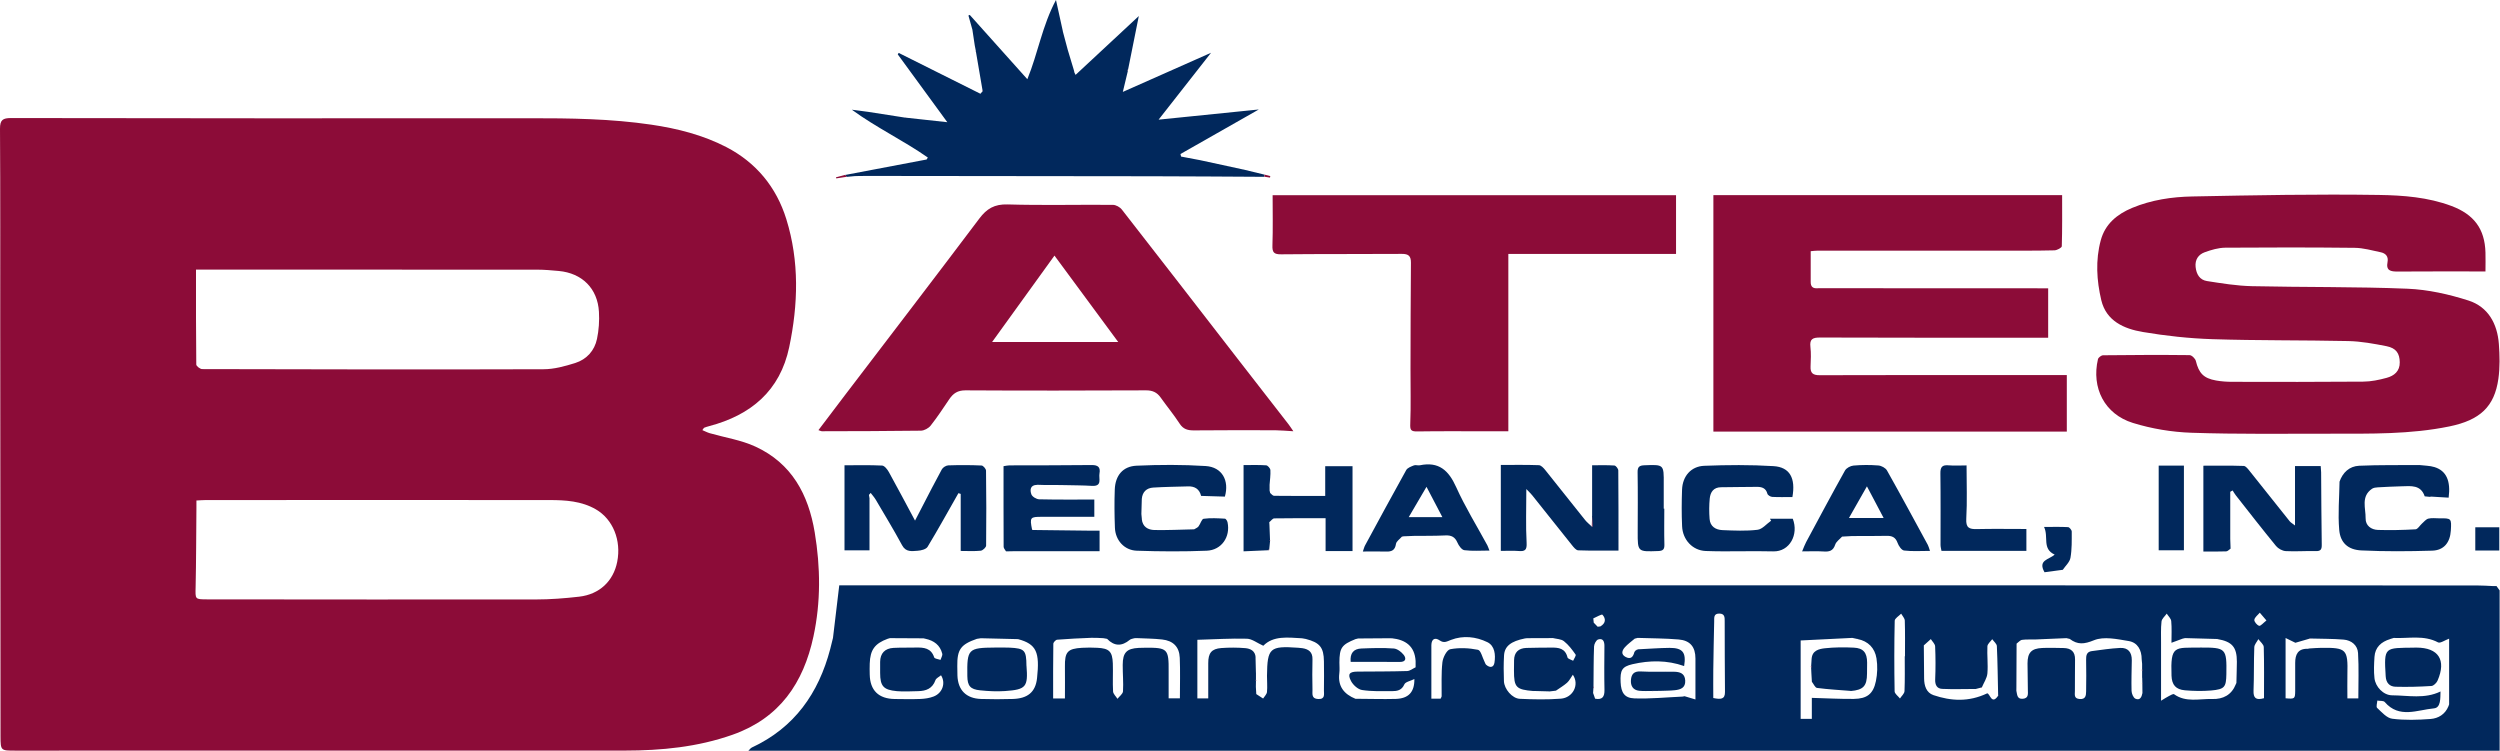 <?xml version="1.0" encoding="UTF-8"?>
<svg xmlns="http://www.w3.org/2000/svg" id="Layer_2" data-name="Layer 2" viewBox="0 0 528.18 158.62">
  <defs>
    <style>
      .cls-1 {
        fill: #8c0c38;
      }

      .cls-2 {
        fill: #01285c;
      }
    </style>
  </defs>
  <g id="Layer_1-2" data-name="Layer 1">
    <g>
      <path class="cls-1" d="m148.4,90.88c.55.23,1.03.49,1.54.64,3.23.93,6.64,1.44,9.65,2.83,7.68,3.53,11.21,10.12,12.54,18.14,1.22,7.35,1.3,14.69-.27,21.98-2.11,9.81-7.13,17.25-17.09,20.76-7.39,2.61-15.02,3.34-22.75,3.35-42.94.02-85.89.01-128.83.01-3.02,0-3.07,0-3.08-3.01-.03-29.04-.04-58.09-.06-87.13C.04,54.7.09,40.96,0,27.21c-.01-1.9.61-2.27,2.35-2.27,36.49.05,72.98.09,109.47.04,8.63-.01,17.25.1,25.79,1.36,5.49.81,10.9,2.18,15.83,4.73,6.31,3.27,10.59,8.46,12.69,15.24,2.77,8.92,2.5,18,.61,27.02-1.93,9.22-8.08,14.38-16.95,16.71-.35.09-.69.2-1.02.33-.09.04-.14.18-.38.5Zm-106.9,14.86c0,.62,0,1.09,0,1.55-.05,5.58-.05,11.15-.17,16.73-.06,2.6-.16,2.6,2.42,2.61,23.15.02,46.3.05,69.45.02,3.06,0,6.13-.24,9.17-.59,4.3-.5,7.22-3.29,8.03-7.36.9-4.55-.9-9-4.51-11.09-3.04-1.76-6.43-1.96-9.79-1.96-24.23-.04-48.47,0-72.7,0-.59,0-1.17.06-1.9.09Zm-.09-48.78c0,6.87-.02,13.46.06,20.05,0,.34.81.97,1.24.97,24.04.06,48.09.11,72.13.03,2.23,0,4.52-.64,6.67-1.31,2.44-.77,4.1-2.61,4.62-5.11.39-1.85.52-3.81.41-5.71-.28-4.93-3.55-8.17-8.48-8.63-1.56-.15-3.13-.28-4.69-.28-23.39-.02-46.78-.01-70.16-.01-.53,0-1.06,0-1.8,0Z"></path>
      <path class="cls-2" d="m527.43,123.8c.22.32.45.63.67.95,0,0,0,.05,0,.05v33.81H158.11c.25-.23.46-.55.75-.69,9-4.19,14.08-11.46,16.54-20.79.2-.75.38-1.51.56-2.26,0,0,.02-.05.02-.05.44-3.67.88-7.35,1.33-11.15,1.57,0,3.24,0,4.9,0,82.27,0,164.53,0,246.8,0,31.42,0,62.85,0,94.27.02,1.14,0,2.29.08,3.43.13.24,0,.48,0,.71,0Zm-182.08,13.89c.09-.11.18-.22.27-.32l.08.03s.02-.09.02-.09c.13-.04.26-.08.39-.13h0c2.21-.1,4.42-.28,6.63-.3,2.78-.01,3.54.98,3.07,3.84-3.6-1.27-7.28-1.23-10.92-.39-2.24.52-2.61,1.3-2.5,3.81.1,2.17.8,3.34,2.91,3.41,3.39.12,6.8-.23,10.2-.38.13-.03.27-.05.4-.08.7.21,1.4.42,2.3.69,0-3.06,0-5.85,0-8.65,0-2.45-1.11-3.83-3.58-4.03-2.86-.24-5.74-.23-8.62-.33-.21.05-.42.1-.63.16-.7.6-1.47,1.14-2.08,1.82-.59.66-.89,1.49.16,2.05,1.13.6,1.61-.07,1.86-1.07,0,0,.02-.04.02-.04Zm-7.25-5.34c1.13-.64,1.24-1.6.46-2.47-.16-.18-1.27.49-1.94.77.03.3.06.6.09.9.28.29.56.57.83.86l.55-.06Zm-1.12,15.26c1.53.3,2.03-.38,2-1.85-.07-3.11-.03-6.22-.01-9.32,0-.94-.32-1.65-1.32-1.34-.42.13-.85.95-.87,1.47-.11,2.8-.09,5.6-.12,8.4l-.02.43-.06.98s-.01.01-.01.01c.14.41.29.81.43,1.22h0Zm81.56-2.34c-.39.1-.79.21-1.18.31v-.02c-2.34,0-4.69.09-7.04-.02-1.1-.05-1.52-.84-1.47-2.01.1-2.32.09-4.64-.01-6.96-.02-.53-.59-1.04-.91-1.55-.49.44-.98.89-1.48,1.33h0c.02,2.32.04,4.65.06,6.97.01,1.54.46,3.02,1.97,3.54,3.7,1.25,7.44,1.49,11.36-.38.59.03.92,2.51,2.27.56h.06s-.02-.11-.02-.11c-.08-3.47-.11-6.95-.27-10.42-.02-.5-.64-.98-.98-1.47-.36.5-.99.99-1.02,1.5-.09,1.91.16,3.84,0,5.73-.09,1.01-.76,1.97-1.17,2.95-.08-.05-.14-.04-.19.04Zm-219.75-2.59c-.4.34-1.01.6-1.16,1.03-.63,1.77-1.98,2.28-3.66,2.31-1.5.03-3.01.13-4.49,0-2.85-.26-3.53-1.07-3.53-3.86,0-.78,0-1.55,0-2.33.01-1.79,1-2.86,2.84-2.95,1.56-.08,3.12-.03,4.68-.07,1.7-.04,3.25.09,3.9,2.08.09.29.87.36,1.33.53.13-.44.47-.93.37-1.32-.45-1.81-1.76-2.76-3.53-3.14-.14-.03-.29-.07-.43-.1-2.36-.01-4.73-.03-7.09-.04-.16.05-.32.09-.49.14-2.71,1-3.68,2.33-3.78,5.21-.03.78-.02,1.56,0,2.33.06,3.35,1.87,5.14,5.29,5.18,1.8.02,3.61.06,5.41-.01.94-.04,1.93-.18,2.8-.52,1.9-.73,2.59-2.87,1.57-4.47h0Zm128.5,3.39c-1.1-.03-2.19-.06-3.29-.09v.02c-3.71-.31-4.14-.76-4.14-4.34,0-.72.01-1.44.02-2.16.02-1.68.94-2.54,2.57-2.61,1.75-.07,3.49-.04,5.24-.07,1.6-.03,3.01.14,3.48,2.07.07.31.78.48,1.19.71.19-.45.67-1.1.52-1.31-.72-1.03-1.5-2.07-2.47-2.83-.6-.47-1.58-.46-2.39-.67,0,0,0,.02,0,.02-1.79,0-3.59.01-5.38.02-.15.02-.3.03-.45.05-2.98.6-4.33,1.64-4.43,3.64-.1,1.79-.09,3.59-.02,5.39.06,1.67,1.75,3.66,3.36,3.73,2.88.13,5.79.19,8.66-.03,2.57-.2,3.98-2.96,2.54-5.06-.44.63-.74,1.26-1.23,1.7-.72.63-1.56,1.12-2.35,1.67,0,0,.05-.01.05-.01-.49.06-.98.12-1.48.18h.02Zm160.24-8.99c.13-.03.26-.05.39-.08.84-.05,1.68-.12,2.51-.13,5.3-.06,5.64.3,5.51,5.53-.04,1.71,0,3.42,0,5.15h2.31c0-3.28.13-6.44-.06-9.59-.1-1.63-1.38-2.69-3.04-2.83-2.32-.19-4.66-.16-6.99-.23l-.12-.06s-.1.09-.1.09c-.97.28-1.94.56-2.99.87-.5-.24-1.16-.56-2.07-1.01v12.74c1.93.17,2.01.12,2.03-1.55.02-1.98,0-3.95,0-5.93,0-1.75.56-3.03,2.63-2.98Zm-272.45-2.05v-.08s0,.08,0,.08c-2.62-.06-5.24-.13-7.86-.19-.28.04-.56.09-.84.13-3.42,1.19-4.17,2.25-4.13,5.77,0,.66,0,1.32.03,1.98.11,3.09,1.85,4.85,4.99,4.95,2.22.07,4.45.07,6.68,0,3.08-.08,4.83-1.38,5.15-4.39.59-5.49-.11-7.2-4.01-8.25Zm257.27,9.54c.05-.09.09-.18.14-.27.03-1.5.09-2.99.1-4.49,0-3.11-1-4.26-4.14-4.8v-.09s-.03.08-.03.08c-2.26-.06-4.52-.13-6.78-.19-.17.04-.35.08-.52.12-.83.31-1.65.61-2.35.87,0-1.55.09-3.08-.05-4.58-.05-.55-.62-1.06-.95-1.58-.38.55-1.03,1.07-1.1,1.66-.17,1.48-.09,2.99-.1,4.48,0,3.93,0,7.86,0,12.26.84-.5,1.24-.78,1.67-.99.35-.18.9-.51,1.08-.38,2.51,1.8,5.35.93,8.06,1.01,2.29.07,4.08-.85,4.98-3.1Zm-81.02-9.8c-3.62.18-7.24.36-10.9.54v16.56h2.36v-4.43c3.06.08,5.97.25,8.86.22,2.81-.04,4.12-1.05,4.68-3.77.32-1.55.37-3.24.12-4.8-.35-2.16-1.73-3.64-4-4.08v-.09s-.04.08-.04.08c-.35-.08-.7-.16-1.05-.23h-.03Zm-104.94,12.86h0c2.83,0,5.67.11,8.5.03,2.67-.08,3.97-1.42,3.93-4.2-.84.42-1.89.59-2.12,1.13-.56,1.28-1.54,1.43-2.63,1.43-2.1,0-4.24.08-6.3-.24-.87-.13-1.88-1.05-2.32-1.87-.8-1.51-.35-2.01,1.36-2.02,3.5-.03,7-.01,10.49-.12.6-.02,1.19-.52,1.78-.79h0c0-.45,0-.89,0-1.34h0c-.2-3.15-2.13-4.49-5.06-4.8,0,0-.07,0-.07,0-2.34.02-4.67.03-7.01.05-.19.05-.38.1-.57.14-2.92,1.18-3.37,1.82-3.39,4.92,0,.77.08,1.56-.02,2.32-.34,2.75,1.01,4.39,3.43,5.37Zm166.18-4.45c0-.5,0-.99,0-1.49.09-.08.09-.17,0-.25,0-.39,0-.79,0-1.18-.03-.32-.06-.64-.09-.97,0-1.95-.85-3.55-2.76-3.86-2.42-.4-5.23-1.02-7.31-.17-2.1.86-3.47.98-5.14-.28l-.69-.16c-2.19.09-4.38.2-6.56.28-.94.04-1.89-.05-2.81.08-.42.06-.77.52-1.16.8h0c-.01,3.06-.02,6.1-.04,9.15,0,.27,0,.53-.01.8.19.78.1,1.81,1.37,1.7,1.26-.11,1.07-1.07,1.06-1.89-.02-1.86-.06-3.71-.07-5.57,0-2.27.81-3.17,3.1-3.27,1.5-.07,3.01-.01,4.52.01,1.59.03,2.45.77,2.42,2.43-.04,2.22,0,4.43-.03,6.65-.01.8-.22,1.59.99,1.69,1.27.11,1.37-.73,1.38-1.61.03-2.22.05-4.44,0-6.65-.02-.93.1-1.71,1.19-1.86,1.99-.26,3.98-.57,5.99-.67,1.71-.09,2.49.94,2.47,2.61-.03,2.16-.11,4.31-.05,6.47.02.57.37,1.43.81,1.64.97.44,1.33-.35,1.49-1.19h0c0-.62-.01-1.25-.02-1.89.06-.06.06-.12,0-.18l-.03-1.17h0Zm52.4-8.16c-1.89.58-3.18,1.72-3.31,3.78-.09,1.49-.17,3,0,4.48.2,1.82,1.88,3.61,3.73,3.62,3.39.02,6.87.82,10.22-.81-.04,1.44.09,3.44-1.4,3.57-3.48.31-7.32,2.21-10.38-1.34-.27-.32-1.03-.21-1.57-.31-.03.53-.29,1.32-.04,1.55.97.9,2.04,2.15,3.2,2.29,2.66.34,5.41.25,8.09.05,1.64-.12,3.08-.99,3.77-2.67.05-.14.1-.28.15-.42v-13.88c-.91.33-1.88,1.03-2.33.79-3.03-1.61-6.24-.79-9.38-.94-.25.08-.5.15-.75.23Zm-265.28-.19c-.34.11-.75.14-1,.35-1.68,1.39-3.26,1.38-4.79-.21-.26-.05-.51-.1-.77-.14-.84-.03-1.69-.11-2.53-.08-2.42.09-4.84.21-7.25.4-.3.02-.8.55-.81.85-.06,3.82-.04,7.64-.04,11.56h2.49c0-2.28.03-4.48,0-6.68-.05-3.14.53-3.84,3.62-4.02,1.08-.07,2.16-.05,3.24,0,2.48.12,3.17.78,3.26,3.29.07,1.98-.06,3.96.05,5.93.03.53.61,1.04.93,1.56.41-.53,1.14-1.04,1.17-1.59.11-1.85-.07-3.71-.06-5.57,0-2.61.83-3.47,3.38-3.6.42-.02.84-.02,1.27-.03,4.84-.05,5.09.21,5.05,5-.02,1.89,0,3.79,0,5.68h2.38c0-2.95.09-5.76-.03-8.57-.1-2.31-1.39-3.6-3.74-3.86-1.78-.2-3.59-.2-5.39-.29-.14,0-.29.01-.43.02Zm25.66,7.27h0c0,.5,0,1,0,1.51l-.07.1.07.1c0,.43-.01.87-.02,1.3.03.51.06,1.02.09,1.53.48.31.96.62,1.44.94.29-.46.78-.91.82-1.39.11-1.12-.01-2.27,0-3.41.07-5.9.58-6.35,6.57-5.93.3.02.6.04.9.09,1.34.21,2.18.83,2.14,2.35-.06,2.15-.04,4.3,0,6.46.01.85-.24,1.87,1.2,1.93,1.53.07,1.21-1,1.22-1.84.03-2.03.03-4.07,0-6.1-.03-2.96-.87-3.99-3.84-4.75-.26-.05-.52-.1-.79-.14-2.99-.16-6.04-.6-8.18,1.58-1.33-.6-2.38-1.46-3.46-1.49-3.46-.09-6.92.13-10.47.23v12.38h2.3c0-2.55.01-5,0-7.44-.01-2.13.68-3.04,2.77-3.2,1.67-.12,3.37-.12,5.04.02,1.1.09,2.12.58,2.2,1.95,0,0-.02,0-.02,0l.08,3.24Zm39.01,5.51c.13-.29.21-.39.22-.5.03-2.4-.11-4.81.16-7.18.11-1.02.93-2.63,1.66-2.77,1.89-.36,3.95-.26,5.85.12.62.12.95,1.67,1.41,2.57.11.21.17.47.34.61.79.68,1.57.59,1.74-.46.26-1.65.08-3.56-1.5-4.33-2.39-1.16-5.11-1.47-7.68-.48-.9.34-1.45.75-2.39.11-1-.69-1.72-.31-1.76.98-.02.72,0,1.44,0,2.16,0,3.03,0,6.07,0,9.17h1.94Zm57.61-.14c1.63.34,2.49.27,2.47-1.29-.05-4.98-.05-9.95-.06-14.93,0-.81.03-1.61-1.14-1.62-1.23,0-1.06.88-1.08,1.65-.07,3.42-.15,6.83-.19,10.25-.03,1.96,0,3.92,0,5.94Zm40.43-8.82s.04,0,.07,0c0-2.51.04-5.03-.04-7.54-.02-.5-.5-.98-.77-1.46-.48.5-1.35.99-1.36,1.5-.11,4.97-.11,9.93-.02,14.9,0,.51.74,1.02,1.13,1.52.33-.52.94-1.03.96-1.56.1-2.45.05-4.91.05-7.36Zm75.92,8.86c0-3.65.05-7.23-.05-10.81-.02-.57-.74-1.11-1.14-1.67-.3.57-.84,1.13-.86,1.71-.12,3.05-.04,6.1-.16,9.15-.06,1.57.49,2.11,2.21,1.62Zm.52-16.42c-.64-.75-1.03-1.2-1.41-1.65-.41.5-1.06.95-1.15,1.5-.06.39.56,1.14,1.01,1.27.31.09.86-.59,1.55-1.13Z"></path>
      <path class="cls-1" d="m525.13,57.35c-6.27,0-12.41-.03-18.55.02-1.5.01-2.52-.18-2.16-2.01.23-1.18-.4-1.85-1.46-2.07-1.82-.38-3.65-.91-5.48-.93-9.1-.1-18.21-.1-27.32-.03-1.46.01-2.97.46-4.36.96-1.33.48-2.09,1.56-1.93,3.11.16,1.53.86,2.74,2.4,2.98,3.14.49,6.31,1.01,9.48,1.08,10.97.25,21.95.09,32.91.54,4.32.18,8.71,1.17,12.85,2.49,4.16,1.33,6.11,4.9,6.43,9.17.18,2.44.24,4.94-.1,7.36-.83,5.92-3.89,8.74-10.34,10.07-8.27,1.7-16.66,1.53-25.03,1.54-9.83,0-19.66.13-29.48-.2-4.16-.14-8.41-.85-12.38-2.08-5.99-1.86-8.78-7.42-7.37-13.46.08-.35.7-.82,1.08-.83,6.09-.07,12.18-.1,18.27-.03.47,0,1.21.73,1.33,1.23.63,2.57,1.62,3.66,4.27,4.13,1.12.2,2.27.28,3.41.28,9.23.02,18.45.04,27.68-.04,1.66-.01,3.35-.36,4.95-.8,1.58-.43,2.8-1.39,2.77-3.29-.03-1.88-.75-2.99-2.8-3.4-2.65-.52-5.34-1.02-8.03-1.08-9.58-.21-19.18-.09-28.76-.4-4.92-.16-9.86-.7-14.71-1.52-3.95-.67-7.71-2.31-8.76-6.73-.98-4.15-1.24-8.44-.11-12.63.92-3.44,3.43-5.52,6.65-6.86,4.07-1.69,8.38-2.33,12.71-2.41,13.14-.26,26.28-.52,39.42-.32,5.12.08,10.34.47,15.29,2.32,4.75,1.78,7.07,4.81,7.21,9.84.04,1.35,0,2.69,0,3.97Z"></path>
      <path class="cls-1" d="m382.55,53.06c0,2.31.02,4.4,0,6.49-.01,1.02.45,1.42,1.43,1.35.36-.03.72-.01,1.09-.01,15.26,0,30.51.01,45.77.02.59,0,1.18,0,1.88,0v10.44c-.69,0-1.38,0-2.08,0-15.38,0-30.75.02-46.13-.04-1.55,0-2.21.32-2.02,1.98.16,1.36.09,2.76.03,4.14-.06,1.39.49,1.85,1.92,1.84,14.77-.05,29.55-.03,44.32-.03,2.59,0,5.17,0,7.9,0v11.95h-74.67v-49.97h73.68c0,3.64.04,7.22-.07,10.8,0,.32-1,.85-1.55.87-3.74.09-7.48.07-11.21.07-12.96,0-25.93,0-38.89,0-.41,0-.81.06-1.39.11Z"></path>
      <path class="cls-1" d="m172.91,90.88c1.97-2.6,3.79-5.02,5.63-7.43,9.47-12.42,18.97-24.8,28.36-37.27,1.58-2.1,3.2-3.07,5.97-2.99,7.41.22,14.83.03,22.25.09.65,0,1.5.48,1.9,1,8.17,10.46,16.28,20.97,24.41,31.46,3.6,4.65,7.22,9.29,10.83,13.94.28.36.52.75.99,1.43-1.5-.08-2.65-.2-3.81-.21-5.73-.01-11.46-.03-17.19.03-1.3.01-2.26-.24-3.03-1.43-1.24-1.91-2.7-3.67-4.02-5.53-.77-1.08-1.71-1.5-3.06-1.5-12.73.05-25.45.08-38.18,0-1.64,0-2.57.64-3.4,1.86-1.27,1.89-2.53,3.8-3.94,5.59-.44.56-1.36,1.06-2.06,1.07-6.98.1-13.96.1-20.95.12-.11,0-.23-.07-.72-.24Zm36.69-18.62h26.65c-4.54-6.15-8.85-12-13.47-18.26-4.4,6.09-8.67,12.01-13.18,18.26Z"></path>
      <path class="cls-1" d="m354.1,41.24v12.41h-35.43v37.47c-1.36,0-2.54,0-3.71,0-5.19,0-10.37-.05-15.56.03-1.37.02-1.5-.36-1.45-1.64.15-3.83.04-7.67.05-11.51.02-7.5.02-15,.09-22.49.01-1.41-.5-1.88-1.9-1.87-8.5.06-17,0-25.5.09-1.57.02-1.92-.42-1.86-1.92.12-3.47.04-6.94.04-10.57h85.24Z"></path>
      <path class="cls-2" d="m225.61,10.61c.42,1.4.84,2.79,1.26,4.18.04.18.08.36.13.55.15.3.3.6.24.48,4.41-4.1,8.83-8.22,13.36-12.43-.77,3.82-1.52,7.57-2.27,11.31-.04.02-.11.05-.11.08,0,.09.03.18.05.27-.31,1.31-.63,2.62-1.05,4.37,6.27-2.78,12.23-5.42,18.64-8.27-3.76,4.79-7.25,9.25-11.08,14.13,7.31-.74,14.02-1.42,21.17-2.15-5.75,3.27-11.15,6.34-16.55,9.41.04.18.09.36.13.54,1.3.25,2.61.49,3.91.74,0,0,.01,0,.01,0,3.05.66,6.09,1.32,9.14,1.98,0,0,.05,0,.05,0,1.5.37,3.01.73,4.51,1.1,0,.15-.02.31-.03.46-7.9-.04-15.79-.11-23.69-.12-20.14-.04-40.28-.05-60.43-.07-.78,0-1.57.02-2.35.03,0,0,.04,0,.04,0-.6.06-1.2.11-1.79.17-.12-.13-.24-.27-.36-.4,5.74-1.09,11.49-2.18,17.23-3.27.08-.14.16-.28.25-.42-5.14-3.6-10.88-6.31-16.05-10.1.52.07,1.04.14,1.55.2.59.08,1.19.16,1.78.24,0,0,.03,0,.03,0,2.65.41,5.3.83,7.95,1.24,0,0,.16.01.16.01,2.78.3,5.56.61,8.7.95-3.6-4.92-7.04-9.62-10.47-14.33.07-.1.13-.21.2-.31,5.75,2.88,11.51,5.76,17.26,8.63,0,0,.01,0,.01,0,.16-.19.32-.37.48-.56.02-.09,0-.17-.05-.23-.46-2.71-.93-5.42-1.39-8.13,0,0-.02-.15-.02-.15-.07-.38-.15-.75-.22-1.13,0,0,.08,0,.08,0h-.08c-.16-1.08-.33-2.17-.49-3.26,0,0,.01,0,.01,0-.29-1.02-.58-2.04-.86-3.07.09-.04.19-.08.28-.13,3.99,4.46,7.98,8.92,12.17,13.59,2.27-5.55,3.12-11.25,6.05-16.74.57,2.57,1.01,4.58,1.45,6.6,0,0,0,.05,0,.05.35,1.31.7,2.62,1.05,3.93,0,0,.01.03.01.03Z"></path>
      <path class="cls-2" d="m183.7,105.33v10.94h-5.28v-17.97c2.7,0,5.33-.07,7.95.06.5.03,1.11.81,1.42,1.37,1.82,3.29,3.57,6.61,5.53,10.26.6-1.15,1.04-2.02,1.49-2.88,1.38-2.65,2.73-5.32,4.17-7.94.23-.42.89-.83,1.36-.85,2.35-.08,4.7-.08,7.04.03.34.01.94.71.94,1.09.07,5.27.08,10.55.02,15.82,0,.38-.7,1.04-1.13,1.09-1.36.14-2.75.05-4.24.05,0-4.08,0-8.07,0-12.05-.16-.05-.32-.11-.48-.16-2.16,3.79-4.26,7.61-6.52,11.34-.32.52-1.37.79-2.11.83-1.19.07-2.46.35-3.27-1.16-1.76-3.26-3.69-6.43-5.57-9.63-.3-.51-.71-.95-1.06-1.42,0,0-.02,0-.02,0-.12.14-.24.27-.36.41.04.25.08.51.13.76Z"></path>
      <path class="cls-2" d="m471.27,115.9c-.31.21-.62.58-.94.59-1.56.06-3.12.03-4.82.03v-18.13c2.83,0,5.69-.05,8.54.05.44.02.92.68,1.28,1.13,2.81,3.51,5.6,7.04,8.41,10.55.23.29.6.48,1.13.9v-12.56h5.43c.03.43.08.88.09,1.33.04,5.09.05,10.19.13,15.28.02,1.01-.22,1.39-1.29,1.36-2.11-.06-4.22.12-6.32,0-.71-.04-1.59-.52-2.05-1.08-2.89-3.53-5.69-7.13-8.51-10.72-.25-.32-.44-.67-.66-1.01-.17.09-.33.19-.5.28,0,3.32,0,6.64,0,9.95.02.68.05,1.36.07,2.05Z"></path>
      <path class="cls-2" d="m336.37,109v-10.7c1.53,0,3.13-.06,4.71.05.31.02.82.68.82,1.05.05,5.57.04,11.13.04,16.92-2.91,0-5.72.05-8.52-.05-.45-.02-.95-.65-1.31-1.1-2.82-3.51-5.61-7.04-8.42-10.56-.25-.31-.55-.59-1.22-1.29,0,4.1-.14,7.73.06,11.33.09,1.57-.34,1.88-1.74,1.76-1.19-.1-2.39-.02-3.71-.02v-18.16c2.67,0,5.36-.05,8.05.05.46.02.99.59,1.34,1.03,2.82,3.51,5.61,7.05,8.42,10.56.4.5.93.91,1.4,1.36.02.03.05.06.07.09.02-.04.07-.09.07-.13-.02-.73-.05-1.46-.08-2.19Z"></path>
      <path class="cls-2" d="m494.26,101.81c.68-1.99,2.11-3.31,4.16-3.41,4.23-.19,8.48-.11,12.72-.15,0,0,.02,0,.02,0,1.07.14,2.19.12,3.2.44,2.48.78,3.44,2.9,2.97,6.45-1.22-.07-2.45-.15-3.68-.22-.11.02-.22.03-.33.05-.36-.04-.71-.07-1.07-.11,0,0,.03.02.03.02-.83-2.5-2.92-2.19-4.87-2.14-1.68.04-3.36.13-5.04.22-.41.02-.89.08-1.21.29-2.42,1.64-1.33,4.12-1.37,6.27-.03,1.52,1.17,2.4,2.62,2.44,2.64.08,5.29.02,7.93-.13.47-.03.89-.8,1.35-1.21.43-.38.85-.92,1.35-1.05.74-.18,1.55-.06,2.34-.06,2.54-.03,2.57,0,2.41,2.61-.16,2.5-1.46,4.15-3.95,4.22-4.98.15-9.97.19-14.94-.05-2.83-.13-4.46-1.62-4.69-4.36-.29-3.36.02-6.78.07-10.17,0,0-.02.02-.02.02Z"></path>
      <path class="cls-2" d="m378.65,105.01c-1.48,0-2.86.05-4.23-.03-.37-.02-.94-.37-1.02-.67-.31-1.19-1.17-1.45-2.18-1.45-2.53,0-5.06.07-7.58.08-1.61,0-2.28,1.02-2.42,2.38-.14,1.43-.14,2.88-.03,4.31.11,1.6,1.29,2.31,2.72,2.37,2.47.1,4.96.22,7.4-.07,1.02-.12,1.92-1.25,2.88-1.92-.09-.14-.18-.28-.26-.42h4.83c1.3,3.32-.65,7-4.13,6.9-4.75-.13-9.52.1-14.26-.08-2.82-.11-4.87-2.41-4.99-5.22-.12-2.58-.1-5.16-.01-7.74.1-2.81,1.87-4.93,4.69-5.04,4.87-.19,9.77-.23,14.63.07,3.46.21,4.71,2.55,3.99,6.55Z"></path>
      <path class="cls-2" d="m241.23,109.68c.16,1.61,1.29,2.27,2.69,2.3,2.78.05,5.57-.09,8.36-.15,0,0,.05-.02.05-.02.3-.19.67-.32.88-.59.41-.53.67-1.57,1.09-1.62,1.47-.2,2.99-.1,4.49-.02.21.01.5.49.56.79.63,3.05-1.26,5.85-4.4,5.98-4.92.2-9.86.17-14.78,0-2.65-.09-4.52-2.22-4.62-4.85-.1-2.69-.13-5.39-.03-8.08.11-2.94,1.69-4.9,4.6-5.03,4.86-.22,9.75-.24,14.6.07,3.48.22,5.03,3.07,4.06,6.46,0,0,.02,0,.02,0-1.68-.05-3.35-.1-5.03-.15,0,0-.02-.04-.02-.04-.37-1.43-1.35-2.02-2.77-1.97-2.44.07-4.89.1-7.33.25-1.42.09-2.29.92-2.42,2.39-.03,1.06-.06,2.13-.09,3.19.03.36.07.72.1,1.07Z"></path>
      <path class="cls-2" d="m219.09,102.44c-1.47.02-1.51,1.11-1.19,2,.18.5,1.07,1.04,1.66,1.05,3.84.09,7.68.05,11.64.05v3.65c-3.75,0-7.41.01-11.06,0-2.5-.01-2.61.11-2.09,2.71,0,0,.08.07.08.07,3.9.05,7.8.1,11.7.14.77,0,1.54,0,2.48,0v4.34c-6.09,0-12.13,0-18.17,0-.14,0-.29.02-.43.02-.39,0-.78,0-1.17.01,0,0,0,0,0,0-.18-.32-.5-.64-.5-.96-.03-5.64-.02-11.27-.02-17.03.45-.06.84-.17,1.24-.17,5.79-.02,11.58,0,17.37-.07,1.38-.02,1.9.49,1.66,1.79-.2,1.06.67,2.75-1.61,2.61-1.92-.12-3.85-.11-5.78-.16,0,0,0-.07,0-.07l-.02.07c-.49,0-.98-.01-1.47-.02-.57,0-1.14,0-1.71-.01-.41,0-.81,0-1.21,0-.45-.01-.91-.03-1.36-.04Z"></path>
      <path class="cls-2" d="m268.34,104.15c.27.21.54.59.82.6,3.54.04,7.08.03,10.82.03v-6.29h5.77v17.93h-5.69v-6.94c-3.76,0-7.3-.02-10.84.04-.36,0-.71.53-1.06.81.01.21.03.42.04.63.04,1.05.08,2.1.12,3.15-.03,0-.06.02-.09.03.03.05.06.09.1.14-.06.62-.12,1.23-.18,1.84,0,0-.14,0-.14,0l-.02.13c-1.72.08-3.43.15-5.26.23v-18.22c1.6,0,3.2-.06,4.78.05.33.02.87.64.89,1.01.06,1.06-.11,2.13-.18,3.2,0,0,.01,0,.01,0,0,.37,0,.75,0,1.12.04.16.08.33.12.5Z"></path>
      <path class="cls-2" d="m391.34,113.25c-.72.04-1.44.08-2.16.12,0,0,0,0,0,0-.5.56-1.25,1.05-1.46,1.71-.44,1.34-1.28,1.52-2.49,1.43-1.37-.09-2.76-.02-4.49-.02.35-.83.55-1.41.84-1.95,2.72-5.06,5.42-10.12,8.22-15.14.3-.53,1.17-.99,1.81-1.04,1.73-.15,3.5-.16,5.23-.02.65.05,1.53.52,1.83,1.06,2.93,5.21,5.77,10.48,8.63,15.73.16.3.24.65.45,1.26-1.95,0-3.73.13-5.46-.08-.54-.06-1.16-.98-1.39-1.63-.43-1.19-1.18-1.5-2.33-1.47-2.41.05-4.81.03-7.22.04,0,0-.01,0-.01,0Zm3.09-10.5c-1.34,2.36-2.51,4.43-3.8,6.69h7.33c-1.19-2.25-2.27-4.31-3.53-6.69Z"></path>
      <path class="cls-2" d="m296.2,113.36c-.44.52-1.19.99-1.27,1.56-.2,1.33-.9,1.65-2.09,1.61-1.56-.05-3.12-.01-4.91-.01.21-.58.29-.96.47-1.29,2.88-5.31,5.75-10.63,8.69-15.91.27-.49,1.04-.76,1.64-1,.36-.14.85.07,1.25-.02,3.99-.83,6.07,1.07,7.65,4.58,1.91,4.24,4.38,8.23,6.61,12.34.13.25.21.53.44,1.1-1.9,0-3.62.14-5.3-.08-.56-.07-1.19-.96-1.47-1.61-.51-1.18-1.27-1.57-2.53-1.51-2.22.11-4.46.08-6.68.1,0,0,0,0,0,0-.74.03-1.47.06-2.2.09-.09.01-.19.02-.28.04Zm5.18-10.51c-1.31,2.24-2.46,4.19-3.75,6.4h7.1c-1.1-2.09-2.11-4.02-3.35-6.4Z"></path>
      <path class="cls-2" d="m428.12,111.76v4.62h-17.94c-.08-.46-.2-.85-.2-1.25,0-5.04.04-10.08-.03-15.11-.02-1.35.38-1.83,1.74-1.71,1.23.11,2.48.02,3.79.02,0,3.87.15,7.58-.06,11.27-.11,1.92.62,2.22,2.25,2.18,3.42-.08,6.84-.02,10.45-.02Z"></path>
      <path class="cls-2" d="m351.62,107.47c0,2.52-.05,5.04.02,7.55.03,1.01-.25,1.36-1.29,1.4-4.37.16-4.36.2-4.35-4.05.01-4.2.05-8.4-.02-12.6-.02-1.13.37-1.43,1.44-1.47,4.12-.16,4.11-.19,4.08,3.95-.01,1.74,0,3.48,0,5.22.04,0,.08,0,.12,0Z"></path>
      <path class="cls-2" d="m456.07,98.37h5.33v17.89h-5.33v-17.89Z"></path>
      <path class="cls-2" d="m435.83,120.38c-1.34.18-2.68.36-3.88.52-1.49-2.61,1-2.66,2.14-3.73-2.72-1.25-1.22-3.72-2.24-5.84,1.89,0,3.49-.05,5.08.04.29.02.77.61.77.93,0,1.86.05,3.74-.27,5.55-.16.91-1.05,1.69-1.61,2.52,0,0,0,0,0,0Z"></path>
      <path class="cls-2" d="m522.96,111.4h5.07v4.91h-5.07v-4.91Z"></path>
      <path class="cls-1" d="m178.55,36.95c.12.13.24.27.36.4-.75.11-1.49.23-2.23.34-.02-.08-.04-.15-.06-.23.64-.17,1.29-.34,1.93-.51Z"></path>
      <path class="cls-1" d="m241.13,108.61c.03-1.07.06-2.13.09-3.19-.03,1.07-.06,2.13-.09,3.19Z"></path>
      <path class="cls-1" d="m336.37,109c.03.73.05,1.46.07,2.19,0,.04-.04.09-.07.13-.03-.03-.05-.06-.07-.09.02-.74.05-1.48.07-2.22Z"></path>
      <path class="cls-1" d="m471.27,115.9c-.02-.68-.05-1.37-.07-2.05.02.69.05,1.37.07,2.05Z"></path>
      <path class="cls-1" d="m221.66,102.47c.57,0,1.14,0,1.71.01-.57,0-1.14,0-1.71-.01Z"></path>
      <path class="cls-1" d="m267.13,37.35c0-.15.02-.31.03-.46.41.11.81.21,1.22.31-.02.11-.05.21-.07.32-.39-.06-.78-.12-1.17-.18Z"></path>
      <path class="cls-1" d="m219.09,102.44c.46.01.91.03,1.36.04-.46-.01-.91-.03-1.36-.04Z"></path>
      <path class="cls-1" d="m202.49,104.19c.16.06.32.11.48.16-.16-.06-.32-.11-.48-.16Z"></path>
      <path class="cls-1" d="m268.19,110.96c-.01-.21-.03-.42-.04-.63.01.21.03.42.04.63Z"></path>
      <path class="cls-1" d="m227,15.34c-.04-.18-.08-.37-.13-.55.04.18.08.37.13.55Z"></path>
      <path class="cls-1" d="m213.7,116.47c.15,0,.29-.02.43-.02-.15,0-.29.02-.43.02Z"></path>
      <path class="cls-1" d="m527.43,123.8c-.24,0-.48,0-.71,0,.24,0,.48,0,.71,0Z"></path>
      <path class="cls-1" d="m268.34,104.15c-.04-.17-.08-.34-.12-.5.04.17.08.34.12.5Z"></path>
      <path class="cls-1" d="m183.7,105.33c-.04-.25-.08-.51-.13-.76.04.25.08.51.13.76Z"></path>
      <path class="cls-1" d="m513.31,104.96c.11-.02.23-.03.33-.05-.11.02-.22.03-.33.05Z"></path>
      <polygon class="cls-1" points="267.98 116.25 268 116.12 268.13 116.12 268.12 116.24 267.98 116.25"></polygon>
      <path class="cls-1" d="m268.31,114.28s-.06-.09-.1-.14c.03-.01.06-.02.09-.03,0,0,.07.08.07.08,0,0-.06.09-.06.09Z"></path>
      <polygon class="cls-1" points="191.45 24.86 191.29 24.85 191.38 24.78 191.45 24.86"></polygon>
      <path class="cls-1" d="m207.57,19.01c.06.06.07.14.05.23,0,0-.1-.1-.1-.1l.05-.13Z"></path>
      <path class="cls-1" d="m238.27,15.05c-.02-.09-.05-.18-.05-.27,0-.03.07-.05.11-.08-.02.12-.04.23-.06.35Z"></path>
      <path class="cls-1" d="m296.2,113.36c.09-.01.19-.02.28-.04,0,0-.13.08-.13.08l-.15-.04Z"></path>
      <polygon class="cls-1" points="206.16 10.73 206.18 10.89 206.1 10.83 206.16 10.73"></polygon>
      <polygon class="cls-1" points="218.13 111.96 218.05 111.89 218.14 111.88 218.13 111.96"></polygon>
      <path class="cls-1" d="m205.46,6.34s-.01,0-.01,0c0,0,.01,0,.01,0Z"></path>
      <path class="cls-1" d="m175.98,134.82s-.02.05-.02.05c0,0,.02-.05.02-.05Z"></path>
      <path class="cls-1" d="m224.56,6.65s0-.05,0-.05,0,.05,0,.05Z"></path>
      <polygon class="cls-1" points="528.09 124.8 528.1 124.75 528.18 124.8 528.09 124.8"></polygon>
      <path class="cls-1" d="m435.83,120.38s0,0,0,0c0,0,0,0,0,0Z"></path>
      <polygon class="cls-1" points="212.53 116.49 212.53 116.48 212.52 116.54 212.53 116.49"></polygon>
      <path class="cls-1" d="m391.34,113.25s.02,0,.01,0-.01,0-.01,0Z"></path>
      <path class="cls-1" d="m389.18,113.36s0,0,0,0c0,0,0,0,0,0Z"></path>
      <polygon class="cls-1" points="298.69 113.24 298.7 113.24 298.69 113.32 298.69 113.24"></polygon>
      <path class="cls-1" d="m252.32,111.82s-.05.02-.05.02.05-.02.05-.02Z"></path>
      <path class="cls-1" d="m512.28,104.88s-.03-.02-.03-.02c0,0,.03.02.03.02Z"></path>
      <polygon class="cls-1" points="258.78 104.93 258.76 104.93 258.84 104.98 258.78 104.93"></polygon>
      <path class="cls-1" d="m253.73,104.74s.02.04.02.04c0,0-.02-.04-.02-.04Z"></path>
      <path class="cls-1" d="m183.94,104.16s.02,0,.02,0c0,0-.02,0-.02,0Z"></path>
      <polygon class="cls-1" points="268.23 102.53 268.21 102.52 268.28 102.52 268.23 102.53"></polygon>
      <polygon class="cls-1" points="224.84 102.51 224.86 102.44 224.87 102.51 224.84 102.51"></polygon>
      <path class="cls-1" d="m494.26,101.81s.02-.02.02-.02c0,0-.02.02-.02.02Z"></path>
      <polygon class="cls-1" points="511.16 98.25 511.14 98.26 511.15 98.19 511.16 98.25"></polygon>
      <polygon class="cls-1" points="180.71 37.19 180.67 37.19 180.7 37.26 180.71 37.19"></polygon>
      <path class="cls-1" d="m262.64,35.79s-.05,0-.05,0c0,0,.05,0,.05,0Z"></path>
      <polygon class="cls-1" points="253.46 33.81 253.45 33.81 253.45 33.75 253.46 33.81"></polygon>
      <path class="cls-1" d="m183.34,23.61s-.03,0-.03,0c0,0,.03,0,.03,0Z"></path>
      <polygon class="cls-1" points="207.14 19.8 207.13 19.8 207.12 19.68 207.14 19.8"></polygon>
      <path class="cls-1" d="m225.61,10.61s-.01-.03-.01-.03c0,0,.01.03.01.03Z"></path>
      <polygon class="cls-1" points="205.94 9.6 206.02 9.6 205.94 9.6 205.94 9.6"></polygon>
      <path class="cls-1" d="m265.33,145.13c.03.51.06,1.03.09,1.54-.03-.51-.06-1.02-.09-1.54Z"></path>
      <path class="cls-1" d="m425.99,145.12c0,.27,0,.54-.01.8,0-.27,0-.54.01-.8Z"></path>
      <path class="cls-1" d="m452.55,140.25c-.03-.32-.06-.65-.09-.97.03.32.06.65.09.97Z"></path>
      <path class="cls-1" d="m336.63,130.66c.03.3.06.6.09.9-.03-.3-.06-.6-.09-.9Z"></path>
      <path class="cls-1" d="m346.02,134.77c-.21.05-.42.11-.63.16.21-.05.42-.11.63-.16Z"></path>
      <path class="cls-1" d="m275.87,134.99c-.26-.05-.53-.1-.79-.14.26.05.53.1.79.14Z"></path>
      <path class="cls-1" d="m233.89,134.98c-.26-.05-.52-.1-.77-.14.26.05.52.1.77.14Z"></path>
      <path class="cls-1" d="m437.25,134.98c-.23-.06-.46-.11-.69-.16.23.06.46.11.69.16Z"></path>
      <path class="cls-1" d="m337.55,132.41c.18-.02.37-.04.55-.06-.19.02-.37.04-.55.06Z"></path>
      <path class="cls-1" d="m207.21,134.83c-.28.04-.56.09-.84.13.28-.04.56-.09.84-.13Z"></path>
      <path class="cls-1" d="m505.71,134.79c-.25.08-.5.15-.75.23.25-.08.5-.15.75-.23Z"></path>
      <path class="cls-1" d="m517.27,149.24c.05-.14.1-.29.15-.43-.05.14-.1.28-.15.43Z"></path>
      <path class="cls-1" d="m336.66,144.98c.03.1.06.21.07.31,0,.04-.06.08-.1.12,0-.15.02-.29.02-.44Z"></path>
      <path class="cls-1" d="m195.54,134.96c-.15-.03-.29-.07-.43-.1.15.03.29.07.43.1Z"></path>
      <path class="cls-1" d="m452.59,144.53l-.09-.09s.09-.09.09-.09c.06.06.06.12,0,.18Z"></path>
      <path class="cls-1" d="m487.53,137.08c.13-.03.26-.05.39-.08-.13.03-.26.05-.39.08Z"></path>
      <path class="cls-1" d="m240.11,134.81c-.14,0-.29.02-.43.02.14,0,.29-.02.43-.02Z"></path>
      <path class="cls-1" d="m418.74,145.24l-.08.11s-.12-.07-.11-.08c.05-.07.12-.09.19-.04Z"></path>
      <polygon class="cls-1" points="265.35 143.62 265.44 143.72 265.35 143.83 265.28 143.72 265.35 143.62"></polygon>
      <path class="cls-1" d="m286.92,134.87c-.19.05-.38.1-.57.14.19-.05.38-.1.57-.14Z"></path>
      <path class="cls-1" d="m322.63,134.81c-.15.02-.3.03-.45.05.15-.02.3-.03.45-.05Z"></path>
      <polygon class="cls-1" points="422.13 147.04 422.09 146.96 422.18 146.94 422.19 147.03 422.13 147.04"></polygon>
      <path class="cls-1" d="m452.56,141.69l-.09-.13s.09-.13.09-.13c.09.09.09.17,0,.25Z"></path>
      <path class="cls-1" d="m355.52,147.18c.14-.03.27-.05.4-.08-.14.03-.27.05-.4.08Z"></path>
      <path class="cls-1" d="m461.63,134.81c-.18.04-.35.08-.53.12.18-.04.35-.08.53-.12Z"></path>
      <path class="cls-1" d="m188.02,134.82c-.16.05-.33.09-.49.14.16-.05.33-.09.49-.14Z"></path>
      <path class="cls-1" d="m472.34,144.56c.05-.09.09-.18.14-.27-.05.09-.09.18-.14.27Z"></path>
      <polygon class="cls-1" points="468.44 135.01 468.4 135 468.43 134.92 468.44 135.01"></polygon>
      <polygon class="cls-1" points="392.44 135 392.4 135 392.43 134.91 392.44 135"></polygon>
      <path class="cls-1" d="m391.35,134.76s-.03,0-.03,0c0,0,.03,0,.03,0Z"></path>
      <path class="cls-1" d="m328.01,134.78s0,.02,0,.02,0-.02,0-.02Z"></path>
      <path class="cls-1" d="m426.03,135.97s0,.02,0,.01c0,0,0-.01,0-.01Z"></path>
      <path class="cls-1" d="m406.45,136.35s0,0,0,0c0,0,0,0,0,0Z"></path>
      <polygon class="cls-1" points="294 134.83 293.96 134.9 293.92 134.82 294 134.83"></polygon>
      <polygon class="cls-1" points="215.08 135.03 215.07 135.02 215.08 134.95 215.08 135.03"></polygon>
      <path class="cls-1" d="m346.11,137.18s.01,0,0,0c0,0,0,0,0,0Z"></path>
      <polygon class="cls-1" points="345.61 137.37 345.72 137.31 345.69 137.4 345.61 137.37"></polygon>
      <path class="cls-1" d="m345.33,137.73s.02-.04.02-.04c0,0-.02.04-.02.04Z"></path>
      <path class="cls-1" d="m265.29,138.88s-.02,0-.02,0,.02,0,.02,0Z"></path>
      <path class="cls-1" d="m299.05,139.63s0,0,0,0c0,0,0,0,0,0Z"></path>
      <path class="cls-1" d="m299.06,140.97s0,0,0,0c0,0,0,0,0,0Z"></path>
      <path class="cls-1" d="m265.35,142.11s0,0,0,0,0,0,0,0Z"></path>
      <polygon class="cls-1" points="198.8 142.68 198.8 142.78 198.79 142.68 198.8 142.68"></polygon>
      <path class="cls-1" d="m452.56,143.18s0,0,0,0,0,0,0,0Z"></path>
      <path class="cls-1" d="m417.36,145.58s.01-.02.01-.02c0,0-.01.02-.01.02Z"></path>
      <polygon class="cls-1" points="324 145.98 324.01 146.04 324 145.99 324 145.98"></polygon>
      <path class="cls-1" d="m327.27,146.06s.02,0,.02,0c0,0-.02,0-.02,0Z"></path>
      <path class="cls-1" d="m328.7,145.9s.05-.01.05-.01c0,0-.05.01-.05.01Z"></path>
      <path class="cls-1" d="m336.57,146.39s-.01.01-.01.01.01-.01.01-.01Z"></path>
      <path class="cls-1" d="m452.61,146.41s0,0,0,0c0,0,0,0,0,0Z"></path>
      <path class="cls-1" d="m286.38,147.62s0-.01,0-.01c0,0,0,.01,0,.01Z"></path>
      <path class="cls-1" d="m336.99,147.63s0-.01,0-.01c0,0,0,.01,0,.01Z"></path>
      <polygon class="cls-1" points="488.16 134.91 488.06 134.99 487.94 134.94 488.04 134.85 488.16 134.91"></polygon>
      <path class="cls-2" d="m510.05,136.82c-.12,0,.19,0,.49,0,4.65.01,6.34,2.62,4.45,6.97-.21.49-.84,1.11-1.3,1.14-2.52.16-5.04.23-7.56.16-1.26-.03-2.02-.8-2.1-2.2-.39-6.33-.25-5.97,6.04-6.06Z"></path>
      <path class="cls-2" d="m349.16,145.98c-.95,0-1.91.06-2.85-.04-1.31-.15-1.83-1.04-1.74-2.28.1-1.24.65-1.88,2.08-1.8,2.33.13,4.68.02,7.02.06,1.21.02,2.29.31,2.37,1.85.08,1.54-.96,1.92-2.18,2.05-1.01.11-2.03.1-3.05.14,0,0,.02,0,.02,0-.52,0-1.04.02-1.56.02,0,0-.11,0-.11,0Z"></path>
      <polygon class="cls-1" points="349.16 145.98 349.26 145.99 349.21 146.07 349.16 145.98"></polygon>
      <polygon class="cls-1" points="350.83 145.97 350.81 145.97 350.81 146.03 350.83 145.97"></polygon>
      <path class="cls-2" d="m285.36,139.83c-.18-1.8.6-2.76,2.27-2.82,2.28-.09,4.57-.17,6.83,0,.75.05,1.63.73,2.12,1.37.53.69.47,1.48-.82,1.47-3.46-.03-6.93-.01-10.41-.01Z"></path>
      <path class="cls-2" d="m382.65,140.69c.03-.48.06-.96.09-1.44,0,0,.01-.06.01-.06.11-1.75,1.54-2.09,2.8-2.23,2.02-.22,4.07-.23,6.1-.13,2.03.09,2.81,1.07,2.82,3.15,0,.77-.02,1.55-.02,2.32-.01,2.65-.78,3.47-3.47,3.7,0,0,.01-.03.01-.03-2.37-.19-4.74-.32-7.1-.63-.41-.05-.73-.85-1.09-1.3-.04-.62-.07-1.25-.11-1.88-.02-.39-.03-.77-.05-1.16.03-.03.1-.06.09-.08-.02-.08-.06-.15-.09-.23Z"></path>
      <path class="cls-1" d="m382.7,142.16c.04.63.07,1.26.11,1.88-.04-.63-.07-1.26-.11-1.88Z"></path>
      <path class="cls-1" d="m382.65,140.69c.03.08.07.15.09.23,0,.02-.06.06-.09.08-.1-.1-.1-.21,0-.31Z"></path>
      <polygon class="cls-1" points="382.75 139.19 382.74 139.25 382.68 139.21 382.75 139.19"></polygon>
      <path class="cls-1" d="m390.99,145.96s-.01.03-.01.03.01-.03.01-.03Z"></path>
      <path class="cls-2" d="m464.8,136.81c5.49-.02,5.66.15,5.57,5.62-.05,2.74-.36,3.19-3.2,3.45-1.84.16-3.72.12-5.56-.04-1.9-.17-2.76-1.12-2.83-3.07-.23-6.51.63-5.89,6.03-5.95Z"></path>
      <path class="cls-2" d="m216.87,140.67c.35,4.46-.08,5.02-4.54,5.33-1.73.12-3.5.03-5.23-.15-2.12-.21-2.7-.95-2.73-3.01-.08-5.74.15-5.99,5.88-6.03,1.02,0,2.05-.03,3.07.02,3.17.16,3.51.54,3.54,3.81,0,0,0,.02,0,.02Z"></path>
      <path class="cls-1" d="m216.87,140.67s0-.02,0-.02c0,0,0,.02,0,.02Z"></path>
    </g>
  </g>
</svg>
